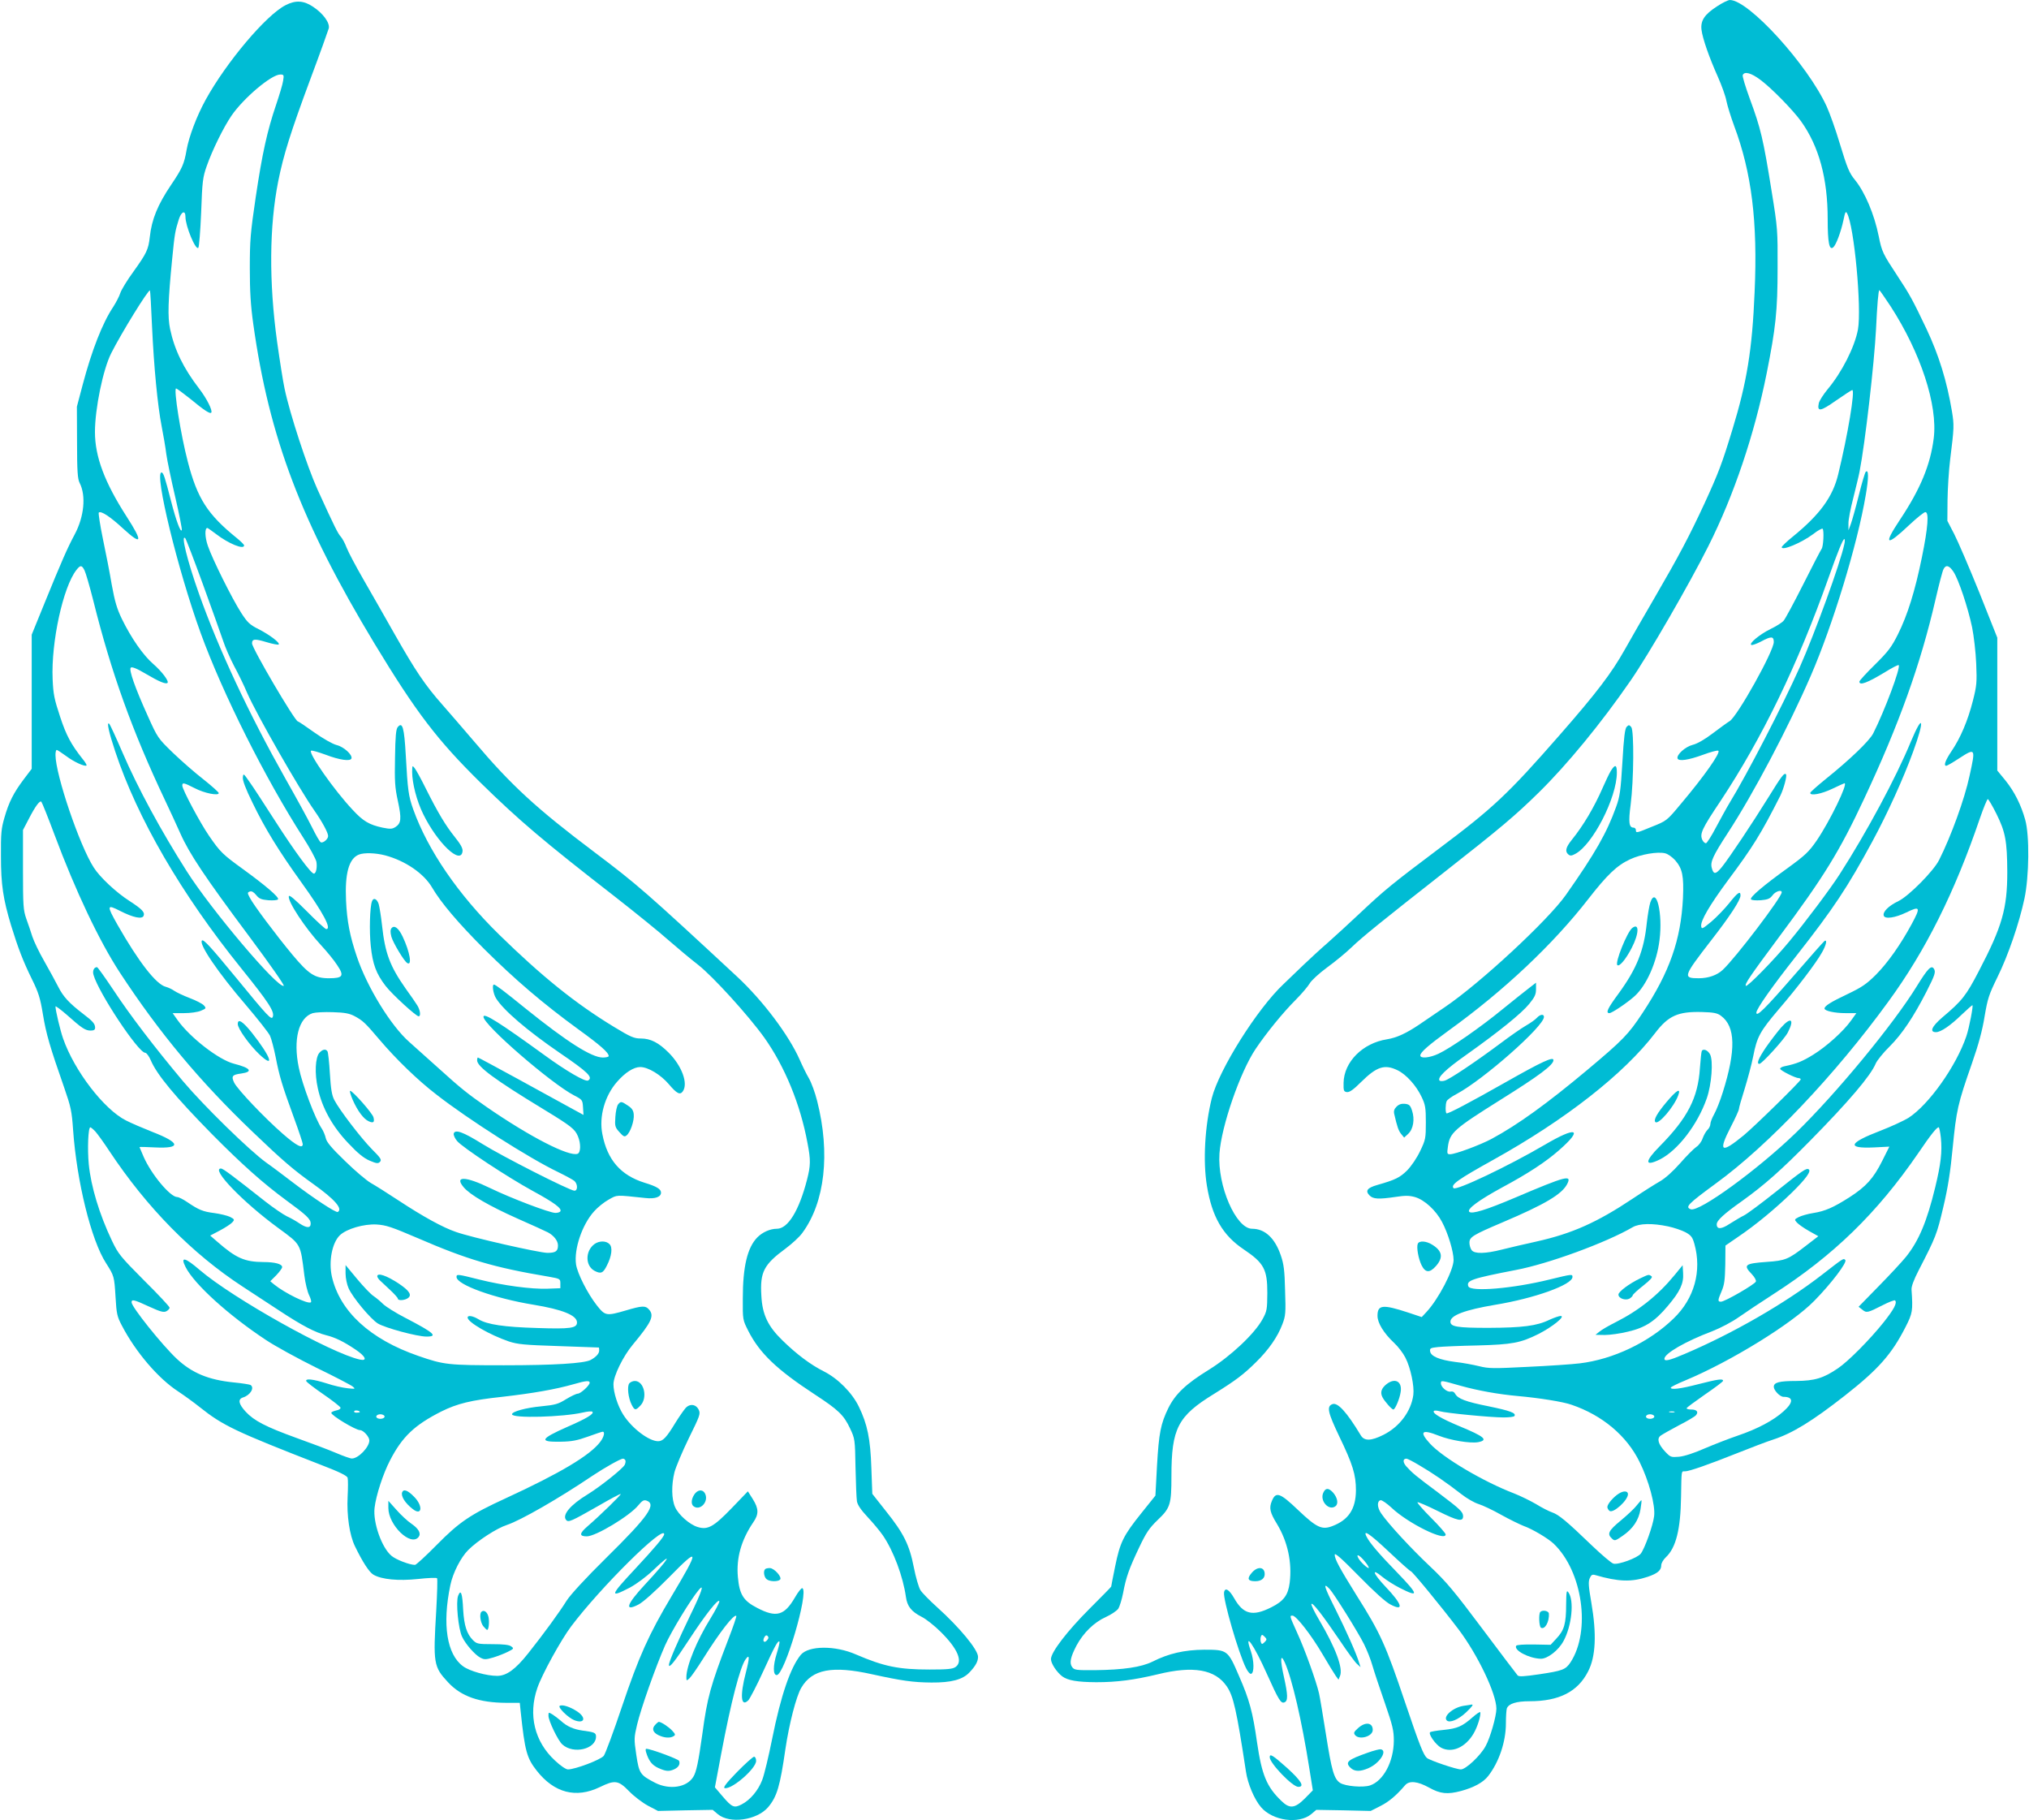 <?xml version="1.0" standalone="no"?>
<!DOCTYPE svg PUBLIC "-//W3C//DTD SVG 20010904//EN"
 "http://www.w3.org/TR/2001/REC-SVG-20010904/DTD/svg10.dtd">
<svg version="1.0" xmlns="http://www.w3.org/2000/svg"
 width="1280pt" height="1148pt" viewBox="0 0 1280 1148"
 preserveAspectRatio="xMidYMid meet">
<g transform="translate(0,1148) scale(0.1,-0.1)"
fill="#00bcd4" stroke="none">
<path d="M10832 11440 c-79 -51 -105 -90 -98 -148 7 -56 48 -173 103 -296 24
-54 49 -123 54 -152 6 -30 28 -101 49 -158 110 -294 149 -603 129 -1048 -15
-364 -49 -570 -140 -867 -66 -217 -88 -274 -176 -466 -96 -207 -162 -332 -315
-595 -69 -118 -153 -265 -188 -327 -83 -148 -178 -273 -410 -538 -328 -375
-420 -461 -767 -721 -290 -218 -338 -257 -493 -403 -69 -65 -161 -149 -205
-188 -44 -38 -112 -101 -152 -139 -39 -38 -96 -92 -126 -121 -166 -156 -406
-538 -452 -718 -44 -176 -57 -398 -31 -555 32 -194 99 -311 232 -400 128 -86
149 -126 149 -275 -1 -103 -2 -114 -30 -165 -50 -92 -201 -234 -340 -320 -143
-88 -210 -152 -254 -240 -49 -100 -60 -159 -72 -364 l-10 -189 -89 -111 c-113
-141 -134 -183 -165 -335 -14 -68 -25 -126 -25 -128 0 -2 -62 -65 -138 -141
-139 -139 -242 -273 -242 -316 0 -28 36 -82 71 -109 36 -26 94 -36 214 -37
130 0 239 14 389 50 224 55 362 31 435 -76 42 -61 62 -149 121 -537 11 -77 53
-176 95 -225 73 -86 239 -109 317 -44 l32 27 171 -3 172 -4 61 31 c54 27 101
67 155 130 26 32 79 27 153 -14 70 -39 115 -44 201 -21 81 22 140 54 171 94
68 87 112 216 112 332 0 43 3 86 6 95 12 30 60 45 143 45 187 0 305 60 370
189 48 93 54 235 20 433 -18 104 -20 132 -10 154 9 21 16 25 34 20 148 -43
230 -45 332 -11 62 21 85 41 85 72 0 14 13 36 29 51 64 60 93 176 96 382 3
174 1 160 25 160 26 0 147 42 335 117 83 33 182 71 220 83 123 40 247 116 455
279 210 165 294 260 381 431 45 88 47 103 38 235 -2 20 14 63 46 125 108 209
114 226 154 395 30 126 45 224 60 380 23 232 31 271 120 525 43 123 67 212 81
300 19 112 27 137 81 247 68 138 137 340 170 494 30 140 33 401 5 499 -26 93
-67 176 -125 248 l-51 62 0 419 0 419 -113 284 c-63 156 -134 321 -158 368
l-44 85 1 130 c1 72 8 189 17 260 25 199 25 214 11 300 -32 191 -82 353 -160
519 -87 183 -106 218 -184 336 -92 140 -98 151 -118 250 -28 139 -87 277 -149
354 -37 45 -49 74 -98 235 -25 84 -62 187 -81 229 -120 263 -492 672 -611 672
-11 0 -48 -18 -81 -40z m274 -464 c69 -51 204 -189 256 -261 113 -158 168
-360 168 -617 0 -148 10 -199 35 -178 18 15 49 98 65 174 10 49 14 56 22 41
45 -79 93 -598 69 -733 -21 -112 -102 -271 -192 -378 -26 -32 -51 -70 -55 -87
-12 -56 10 -53 109 17 52 36 98 66 102 66 19 0 -28 -283 -89 -533 -34 -140
-114 -251 -283 -389 -40 -32 -73 -64 -73 -69 0 -25 124 27 198 82 29 23 57 38
60 34 10 -10 5 -115 -7 -128 -5 -7 -57 -106 -115 -222 -58 -115 -114 -219
-124 -230 -9 -11 -46 -35 -82 -52 -71 -35 -141 -94 -121 -101 7 -2 34 8 61 22
63 34 80 34 80 -3 0 -58 -228 -466 -278 -499 -15 -9 -63 -44 -108 -78 -50 -38
-97 -65 -126 -72 -47 -12 -103 -63 -95 -86 7 -19 69 -10 159 23 49 18 92 30
98 26 17 -10 -89 -161 -236 -335 -90 -108 -89 -107 -187 -146 -94 -39 -97 -39
-97 -19 0 8 -7 15 -15 15 -28 0 -33 33 -18 145 20 157 22 466 4 489 -13 15
-16 15 -29 2 -11 -11 -18 -65 -27 -223 -11 -182 -16 -217 -40 -283 -59 -164
-132 -292 -317 -555 -112 -159 -541 -557 -763 -707 -49 -34 -122 -83 -160
-109 -83 -56 -143 -84 -205 -94 -154 -24 -272 -143 -274 -275 -1 -49 1 -55 21
-58 16 -2 41 15 90 64 98 97 148 113 229 74 56 -27 119 -98 152 -168 24 -50
27 -69 27 -162 0 -100 -2 -109 -36 -180 -21 -44 -55 -94 -82 -122 -46 -45 -73
-59 -189 -92 -63 -18 -77 -37 -48 -66 23 -23 56 -25 165 -9 59 9 85 9 121 -1
60 -17 133 -84 171 -157 38 -71 73 -187 73 -240 0 -64 -96 -248 -172 -329
l-29 -31 -87 29 c-159 52 -192 49 -192 -21 0 -45 39 -109 104 -170 26 -24 58
-66 72 -94 33 -64 57 -180 50 -235 -14 -104 -87 -201 -189 -252 -78 -39 -121
-40 -143 -2 -88 146 -145 208 -178 196 -38 -14 -30 -51 42 -202 86 -178 106
-243 106 -342 -1 -117 -46 -186 -148 -225 -67 -26 -100 -10 -217 101 -114 109
-140 118 -165 58 -19 -45 -13 -73 32 -146 67 -111 96 -242 80 -371 -10 -78
-38 -116 -117 -155 -117 -59 -176 -44 -234 59 -31 54 -57 69 -63 36 -8 -42 92
-387 139 -479 11 -22 25 -38 32 -35 20 6 19 81 -2 143 -47 134 20 39 101 -143
75 -167 89 -189 111 -180 23 9 22 46 -3 159 -25 111 -23 154 5 93 46 -102 108
-370 155 -669 l22 -138 -50 -51 c-63 -63 -96 -67 -148 -16 -93 89 -124 164
-154 370 -27 190 -48 269 -114 419 -70 163 -73 165 -219 165 -126 -1 -225 -24
-326 -75 -71 -35 -184 -52 -364 -54 -117 -1 -130 1 -143 19 -19 25 -11 63 27
136 43 80 111 147 185 180 35 16 70 40 79 53 8 13 22 57 30 98 19 102 38 154
101 287 45 95 64 123 118 175 79 75 86 98 86 275 0 302 40 379 268 519 138 86
186 122 264 199 81 79 138 161 168 241 20 52 22 71 17 212 -3 127 -8 167 -27
222 -37 109 -100 168 -181 168 -102 0 -220 272 -206 475 12 172 130 513 228
659 68 101 172 229 254 311 39 39 77 85 87 102 9 17 58 63 110 101 51 37 120
94 153 126 71 68 186 161 590 478 354 278 442 352 593 500 178 175 392 435
577 703 113 162 376 618 492 850 162 322 291 706 368 1090 57 286 69 394 69
665 1 237 0 252 -37 480 -54 337 -69 399 -139 589 -27 74 -47 140 -44 147 10
26 54 14 112 -30z m821 -1428 c190 -294 298 -623 272 -832 -21 -168 -84 -320
-213 -514 -108 -162 -88 -172 62 -30 46 43 90 78 98 78 24 0 17 -95 -21 -282
-44 -217 -92 -369 -152 -489 -40 -80 -61 -108 -145 -191 -54 -53 -98 -101 -98
-107 0 -27 50 -8 164 61 43 27 81 46 84 43 14 -14 -89 -289 -161 -431 -24 -47
-148 -166 -300 -288 -53 -43 -97 -82 -97 -87 0 -20 70 -7 139 26 40 19 75 35
77 35 24 0 -91 -237 -175 -361 -50 -72 -71 -92 -182 -173 -157 -113 -241 -185
-233 -198 4 -6 30 -8 62 -6 45 4 58 10 74 31 18 25 58 38 58 19 0 -31 -292
-415 -372 -489 -36 -34 -91 -53 -151 -53 -103 0 -99 10 78 239 119 153 185
254 185 283 0 31 -17 20 -71 -48 -29 -36 -80 -89 -113 -117 -56 -46 -61 -49
-64 -29 -5 34 54 134 167 287 159 213 210 295 332 536 21 42 44 127 36 135
-11 12 -27 -9 -111 -145 -103 -166 -246 -380 -293 -439 -39 -48 -53 -49 -64
-7 -11 38 7 77 100 220 162 248 383 667 524 992 139 320 295 831 347 1140 19
109 19 166 0 147 -5 -5 -25 -72 -44 -149 -19 -77 -42 -158 -50 -180 l-15 -40
0 42 c-1 23 13 95 30 160 16 65 35 141 40 168 35 179 93 684 104 900 7 150 15
245 21 245 2 0 34 -46 71 -102z m-292 -1500 c-25 -120 -186 -562 -282 -778
-108 -242 -333 -676 -442 -854 -20 -33 -58 -103 -86 -155 -27 -52 -56 -97 -62
-99 -7 -2 -18 8 -24 21 -17 38 -3 69 115 245 263 397 486 857 681 1407 59 166
91 245 100 245 4 0 4 -15 0 -32z m689 -175 c32 -49 90 -222 117 -349 11 -55
23 -157 26 -230 5 -119 3 -139 -21 -234 -32 -126 -79 -236 -135 -318 -39 -58
-51 -92 -33 -92 5 0 40 20 78 45 107 69 108 69 69 -108 -31 -146 -117 -382
-192 -531 -35 -70 -192 -228 -256 -259 -63 -30 -102 -69 -93 -93 8 -22 72 -13
142 21 88 43 92 34 33 -75 -70 -129 -150 -242 -223 -316 -60 -60 -89 -80 -181
-124 -106 -50 -145 -75 -145 -91 0 -15 65 -29 132 -29 l69 0 -33 -46 c-49 -69
-155 -164 -239 -216 -68 -42 -104 -57 -181 -73 -16 -3 -28 -10 -28 -16 0 -10
96 -59 118 -59 6 0 12 -4 12 -8 0 -11 -291 -296 -360 -353 -144 -118 -163
-105 -80 56 28 54 50 103 50 110 0 8 16 64 36 127 19 62 44 154 54 205 24 124
43 158 162 298 116 135 232 287 271 356 27 46 36 86 17 74 -6 -4 -93 -102
-194 -219 -179 -206 -236 -263 -236 -233 0 23 98 163 252 358 235 299 323 432
481 724 94 174 195 396 256 564 74 202 64 250 -14 64 -94 -228 -280 -574 -450
-838 -59 -92 -216 -301 -319 -425 -97 -117 -263 -286 -272 -278 -9 10 21 55
209 308 284 381 382 541 536 870 221 471 357 850 451 1258 22 96 45 183 51
193 15 29 36 23 63 -18z m270 -1525 c57 -115 68 -171 69 -368 0 -230 -32 -343
-179 -624 -81 -156 -105 -187 -232 -294 -66 -57 -81 -92 -39 -92 31 0 91 41
165 113 33 31 62 57 65 57 7 0 -20 -142 -38 -195 -64 -189 -237 -433 -366
-516 -28 -17 -107 -54 -177 -81 -201 -77 -215 -113 -40 -105 l97 5 -45 -90
c-55 -110 -102 -162 -206 -229 -102 -65 -154 -88 -230 -100 -33 -5 -74 -17
-90 -25 -29 -15 -29 -16 -12 -35 10 -11 44 -35 76 -53 l59 -33 -78 -60 c-111
-86 -130 -94 -247 -102 -139 -10 -151 -19 -95 -77 18 -19 29 -39 26 -47 -7
-18 -196 -127 -220 -127 -22 0 -21 8 4 67 17 39 21 70 23 168 l1 119 80 55
c111 75 234 177 338 278 90 88 125 137 107 148 -15 9 -37 -6 -210 -144 -89
-71 -178 -137 -198 -147 -21 -10 -60 -34 -89 -52 -54 -36 -83 -37 -83 -4 0 24
44 65 160 147 141 101 247 195 431 382 242 246 380 408 412 485 8 19 48 69 89
109 77 77 149 184 231 344 54 106 60 125 47 145 -16 25 -39 1 -107 -109 -147
-240 -513 -683 -764 -926 -241 -233 -611 -502 -663 -482 -37 14 -18 33 159
163 330 240 753 686 1088 1147 234 320 418 688 577 1155 23 67 46 122 50 122
4 0 29 -42 54 -92z m-2026 -294 c46 -53 55 -99 49 -239 -13 -262 -84 -466
-255 -724 -89 -135 -123 -170 -347 -358 -257 -215 -440 -347 -605 -436 -71
-38 -229 -97 -262 -97 -19 0 -20 4 -14 47 12 89 38 112 333 297 240 150 332
218 333 249 1 25 -69 -7 -302 -139 -226 -128 -366 -202 -373 -196 -7 7 -7 56
1 76 3 9 32 30 63 46 169 90 551 427 551 486 0 20 -24 17 -45 -6 -10 -11 -41
-33 -69 -49 -28 -16 -100 -66 -161 -112 -150 -112 -322 -228 -352 -235 -13 -4
-27 -3 -31 0 -17 18 36 70 168 163 207 147 347 260 397 321 35 43 43 60 43 93
l0 41 -44 -34 c-24 -18 -100 -79 -168 -134 -138 -113 -326 -244 -403 -280 -55
-26 -115 -32 -115 -11 0 20 53 66 180 158 347 250 657 542 880 829 119 153
181 212 263 250 68 32 175 50 222 38 17 -4 45 -24 63 -44z m289 -981 c92 -67
95 -217 11 -483 -16 -52 -41 -114 -54 -137 -13 -23 -24 -51 -24 -62 0 -11 -8
-28 -19 -38 -10 -10 -23 -34 -30 -53 -6 -19 -24 -44 -40 -54 -16 -11 -62 -57
-102 -103 -47 -53 -94 -95 -129 -115 -30 -17 -106 -65 -170 -108 -225 -150
-382 -220 -605 -270 -77 -17 -176 -40 -219 -51 -106 -27 -174 -28 -192 -4 -8
10 -14 32 -14 47 0 36 22 49 210 129 266 113 372 176 406 240 32 62 -4 53
-326 -84 -186 -79 -275 -106 -291 -90 -17 17 61 74 208 154 164 88 275 161
359 235 155 136 110 152 -92 33 -229 -134 -557 -290 -574 -273 -21 21 28 55
249 178 457 254 825 542 1023 801 83 109 144 136 295 132 75 -2 98 -7 120 -24z
m1387 -769 c9 -89 0 -165 -36 -314 -52 -214 -103 -336 -184 -437 -26 -32 -104
-116 -173 -186 l-126 -129 23 -18 c27 -22 33 -21 129 28 39 20 75 34 78 30 15
-15 -7 -56 -72 -138 -87 -109 -224 -247 -288 -290 -92 -63 -148 -79 -263 -80
-107 0 -142 -9 -142 -37 0 -22 39 -63 61 -63 64 0 64 -35 0 -92 -63 -57 -165
-111 -289 -153 -53 -18 -146 -54 -207 -80 -68 -30 -130 -50 -163 -53 -50 -4
-54 -3 -87 32 -44 47 -54 82 -29 101 11 8 62 37 115 65 53 27 102 56 108 64
18 21 5 36 -30 36 -16 0 -29 3 -29 8 0 4 52 42 115 86 63 43 115 82 115 87 0
15 -33 10 -155 -21 -115 -30 -175 -37 -175 -22 0 4 42 25 93 46 283 118 672
357 813 502 106 108 209 243 195 257 -12 12 -10 13 -148 -94 -231 -179 -559
-368 -864 -498 -98 -42 -129 -49 -129 -31 0 33 133 110 300 173 56 22 126 59
170 90 41 29 139 94 218 145 378 243 652 509 912 887 82 121 118 165 130 165
4 0 10 -30 14 -66z m-1721 -559 c38 -8 87 -25 110 -37 36 -20 44 -31 56 -73
48 -171 0 -345 -131 -471 -153 -149 -381 -258 -593 -283 -49 -6 -197 -16 -328
-22 -215 -11 -245 -11 -305 4 -37 9 -105 22 -152 27 -100 13 -154 36 -158 67
-3 19 2 22 50 27 29 3 141 8 248 10 221 6 272 16 385 72 87 44 173 113 141
114 -11 0 -42 -11 -71 -24 -80 -39 -171 -50 -385 -51 -197 0 -240 7 -240 39 0
40 91 74 280 106 251 41 490 127 490 176 0 19 -4 18 -144 -16 -231 -57 -499
-80 -513 -43 -14 37 21 49 300 103 206 39 571 173 737 270 42 24 123 26 223 5z
m-1310 -1005 c111 -31 240 -54 362 -65 134 -12 286 -36 339 -55 194 -66 348
-195 429 -360 59 -119 101 -275 92 -343 -7 -59 -59 -203 -84 -236 -21 -27
-142 -72 -173 -63 -12 3 -71 53 -132 111 -165 159 -213 198 -254 212 -20 7
-66 30 -101 52 -36 21 -99 52 -140 68 -193 74 -447 224 -529 313 -71 77 -54
94 54 51 73 -29 199 -50 249 -41 67 13 39 36 -121 102 -110 46 -168 80 -159
94 3 5 20 4 38 -1 41 -12 321 -39 403 -39 35 0 65 4 68 9 12 19 -27 33 -162
61 -146 29 -195 48 -212 79 -6 12 -17 17 -29 14 -21 -5 -61 28 -61 52 0 20 0
20 123 -15z m1350 -167 c-7 -2 -21 -2 -30 0 -10 3 -4 5 12 5 17 0 24 -2 18 -5z
m-128 -23 c8 -13 -20 -24 -41 -16 -20 8 -9 26 16 26 10 0 22 -5 25 -10z
m-1481 -312 c81 -47 173 -110 264 -181 34 -27 83 -55 109 -63 26 -8 90 -38
143 -68 52 -29 116 -60 141 -70 57 -20 155 -79 190 -112 183 -174 236 -550
107 -748 -31 -47 -51 -54 -198 -76 -96 -14 -128 -16 -136 -7 -6 7 -106 138
-221 292 -179 239 -228 298 -331 395 -122 115 -264 269 -309 335 -26 38 -27
78 -3 83 8 1 39 -20 68 -47 104 -99 342 -216 342 -169 0 7 -41 54 -92 105 -51
51 -89 95 -86 98 3 3 62 -22 130 -56 125 -62 158 -69 158 -32 -1 28 -17 43
-160 151 -141 105 -160 121 -199 164 -22 26 -22 48 2 48 6 0 43 -19 81 -42z
m-189 -548 c70 -66 131 -120 135 -120 9 0 189 -219 300 -365 122 -161 240
-408 240 -502 0 -47 -39 -184 -68 -236 -32 -60 -125 -147 -156 -147 -29 0
-194 56 -214 72 -22 19 -46 79 -137 348 -124 368 -157 440 -306 676 -107 172
-139 230 -139 258 0 15 42 -22 153 -135 96 -98 169 -164 199 -179 88 -46 75 1
-33 114 -78 83 -90 120 -19 61 24 -20 74 -52 112 -71 122 -62 119 -44 -20 100
-111 114 -171 184 -191 224 -26 50 21 18 144 -98z m-156 -57 c17 -20 28 -39
26 -42 -6 -6 -54 38 -66 62 -17 31 8 19 40 -20z m-221 -175 c29 -32 178 -270
217 -348 18 -36 42 -96 53 -135 11 -38 46 -144 78 -235 50 -145 57 -174 57
-240 -1 -131 -66 -253 -150 -281 -45 -15 -157 -5 -189 16 -38 25 -53 76 -89
305 -19 118 -38 235 -44 260 -17 75 -90 278 -137 380 -49 109 -50 110 -30 110
23 0 118 -122 189 -243 36 -62 74 -123 83 -136 l18 -25 9 22 c22 48 -27 179
-133 358 -28 47 -49 91 -47 97 5 15 71 -70 178 -228 48 -72 98 -140 110 -150
l22 -20 -8 25 c-17 58 -80 200 -150 340 -73 145 -81 174 -37 128z m-410 -335
c-16 -15 -18 -15 -24 0 -3 9 -3 25 0 34 6 15 8 15 24 0 15 -16 15 -18 0 -34z"/>
<path d="M10162 6618 c-11 -18 -34 -67 -52 -108 -53 -121 -120 -235 -195 -328
-38 -47 -43 -73 -21 -91 11 -10 21 -9 43 3 110 57 263 355 263 513 0 51 -11
54 -38 11z"/>
<path d="M8810 4500 c-15 -15 -19 -28 -14 -48 18 -78 26 -102 43 -124 l19 -23
26 24 c32 30 42 92 24 146 -11 34 -18 40 -45 43 -22 2 -38 -3 -53 -18z"/>
<path d="M8944 3635 c-9 -22 4 -94 24 -135 24 -48 51 -50 91 -5 47 54 40 95
-23 134 -39 25 -84 27 -92 6z"/>
<path d="M8747 2750 c-33 -26 -41 -53 -26 -82 13 -26 59 -78 69 -78 11 0 40
68 46 110 11 67 -35 92 -89 50z"/>
<path d="M8348 2065 c-24 -52 37 -118 78 -84 19 16 11 55 -18 87 -28 29 -46
28 -60 -3z"/>
<path d="M7896 1559 c-31 -36 -24 -52 23 -52 40 0 63 20 59 52 -5 41 -48 41
-82 0z"/>
<path d="M8010 397 c0 -38 144 -187 180 -187 42 0 19 38 -70 119 -91 81 -110
93 -110 68z"/>
<path d="M11235 4998 c-25 -29 -68 -86 -96 -126 -47 -70 -59 -102 -40 -102 16
0 160 158 180 199 43 84 19 100 -44 29z"/>
<path d="M10411 5788 c-6 -18 -16 -75 -22 -128 -18 -177 -64 -290 -180 -449
-68 -92 -81 -121 -56 -121 16 0 118 69 161 109 74 68 138 213 155 351 22 170
-21 344 -58 238z"/>
<path d="M10297 5627 c-32 -25 -110 -218 -94 -234 13 -12 54 37 91 109 47 91
48 160 3 125z"/>
<path d="M10736 4852 c-3 -5 -8 -54 -12 -108 -12 -188 -77 -315 -255 -495 -95
-96 -94 -129 2 -82 113 57 238 219 296 385 31 88 42 238 21 278 -14 26 -42 38
-52 22z"/>
<path d="M10514 4530 c-60 -71 -84 -114 -71 -127 19 -19 117 95 144 168 19 51
-10 34 -73 -41z"/>
<path d="M10565 3439 c-104 -127 -224 -223 -370 -297 -44 -22 -91 -49 -105
-61 l-25 -20 59 -1 c32 0 98 9 146 21 108 25 170 65 252 163 77 91 100 141 96
205 l-3 51 -50 -61z"/>
<path d="M10345 3416 c-67 -32 -135 -83 -135 -101 0 -24 43 -39 69 -26 11 7
21 16 21 21 0 5 30 33 66 61 47 38 62 54 52 60 -18 12 -16 12 -73 -15z"/>
<path d="M10213 2060 c-33 -20 -73 -66 -73 -85 0 -7 6 -18 13 -24 23 -19 117
66 117 105 0 21 -27 23 -57 4z"/>
<path d="M10326 1986 c-14 -19 -60 -62 -101 -96 -78 -64 -88 -85 -56 -114 17
-16 21 -15 67 17 66 45 102 100 113 167 5 30 8 56 6 58 -1 1 -14 -13 -29 -32z"/>
<path d="M9880 1360 c0 -120 -12 -162 -60 -213 l-38 -41 -105 2 c-63 1 -108
-2 -112 -8 -17 -28 80 -80 155 -82 42 -1 112 53 143 111 53 96 69 258 31 308
-11 16 -13 5 -14 -77z"/>
<path d="M9717 1313 c-11 -11 -8 -91 4 -99 24 -15 54 37 50 89 -1 17 -40 25
-54 10z"/>
<path d="M9232 721 c-66 -11 -130 -67 -105 -92 18 -18 73 5 121 50 40 38 50
52 35 50 -5 -1 -27 -5 -51 -8z"/>
<path d="M9290 649 c-66 -58 -96 -71 -184 -80 -43 -4 -81 -11 -84 -14 -13 -12
36 -80 69 -98 68 -36 153 1 205 89 25 42 48 117 42 135 -2 4 -23 -10 -48 -32z"/>
<path d="M8568 581 c-28 -25 -30 -31 -19 -45 27 -32 111 -8 111 33 0 47 -46
53 -92 12z"/>
<path d="M8630 426 c-128 -45 -146 -60 -111 -95 26 -26 63 -26 116 -2 70 31
120 111 75 118 -8 1 -44 -8 -80 -21z"/>
<path d="M1801 11447 c-122 -62 -373 -359 -504 -597 -57 -104 -105 -232 -120
-316 -15 -88 -28 -117 -97 -219 -85 -126 -123 -218 -135 -330 -9 -79 -20 -102
-103 -218 -39 -53 -76 -114 -83 -135 -6 -20 -27 -60 -45 -88 -68 -102 -135
-274 -192 -489 l-37 -140 1 -225 c0 -183 4 -231 16 -255 42 -81 29 -214 -31
-326 -46 -86 -83 -170 -192 -438 l-79 -194 0 -423 0 -423 -50 -66 c-64 -85
-94 -144 -122 -242 -20 -68 -23 -100 -22 -243 0 -181 14 -271 64 -437 44 -143
76 -226 131 -338 42 -85 53 -120 70 -224 20 -122 44 -204 134 -461 42 -121 48
-148 56 -265 23 -326 114 -697 208 -842 51 -80 52 -83 60 -215 6 -105 10 -122
40 -179 87 -167 230 -334 355 -415 39 -26 100 -70 136 -99 147 -117 223 -153
767 -365 115 -44 163 -68 166 -81 3 -10 3 -64 0 -121 -6 -116 12 -240 46 -310
49 -101 90 -164 117 -180 52 -30 156 -40 281 -27 62 7 116 9 120 5 4 -3 1 -95
-5 -204 -20 -335 -17 -354 75 -453 83 -89 196 -128 365 -129 l87 0 6 -58 c26
-245 38 -290 101 -370 110 -140 247 -176 397 -104 96 47 118 44 186 -26 31
-32 84 -72 119 -91 l63 -33 173 4 172 3 32 -27 c75 -63 247 -39 318 44 56 67
75 132 109 368 23 155 68 332 100 385 68 117 196 141 447 85 187 -41 258 -51
373 -52 125 -1 198 18 241 64 38 40 54 69 54 98 0 45 -117 186 -257 312 -48
43 -95 91 -106 108 -11 17 -30 82 -42 144 -28 143 -64 215 -176 355 l-86 109
-6 163 c-6 184 -25 276 -79 387 -42 87 -131 177 -220 222 -84 42 -173 109
-261 195 -93 90 -128 164 -134 283 -9 149 15 196 154 298 40 30 87 73 104 97
143 193 178 503 94 833 -13 53 -37 117 -52 143 -15 25 -41 78 -58 117 -69 156
-234 375 -397 526 -572 531 -627 579 -899 784 -364 274 -524 421 -755 694 -73
85 -164 191 -203 235 -109 123 -170 214 -299 441 -65 115 -156 274 -202 354
-46 80 -92 167 -103 195 -10 27 -27 59 -37 70 -18 20 -36 54 -148 300 -64 142
-174 476 -207 635 -9 41 -30 174 -47 295 -52 378 -49 728 7 1011 34 169 78
309 204 648 60 160 111 303 115 317 8 35 -36 95 -100 137 -58 39 -110 42 -173
9z m-15 -477 c-3 -22 -24 -91 -45 -153 -55 -163 -86 -300 -128 -582 -33 -224
-37 -270 -37 -445 0 -147 5 -235 22 -355 100 -716 304 -1252 765 -2015 263
-434 395 -607 668 -876 243 -238 397 -369 844 -716 132 -103 285 -227 340
-276 55 -48 141 -120 190 -158 93 -73 316 -318 417 -459 129 -182 227 -420
272 -664 21 -108 20 -142 -3 -232 -50 -194 -120 -309 -190 -309 -42 0 -90 -21
-123 -54 -63 -64 -92 -184 -92 -386 -1 -135 0 -135 34 -203 72 -142 180 -245
420 -402 150 -98 183 -130 223 -215 30 -64 31 -68 34 -245 2 -99 6 -195 9
-214 4 -23 25 -54 68 -100 34 -36 77 -88 95 -114 68 -99 128 -261 146 -389 8
-59 34 -92 98 -125 29 -14 84 -58 123 -97 107 -106 140 -187 92 -220 -18 -13
-52 -16 -163 -16 -196 0 -288 19 -465 95 -132 58 -299 56 -348 -2 -65 -79
-126 -256 -181 -531 -22 -110 -50 -226 -62 -257 -25 -67 -76 -128 -131 -156
-47 -24 -60 -19 -122 54 l-46 54 40 213 c62 328 119 547 154 595 25 35 26 12
1 -85 -38 -146 -31 -220 16 -174 10 11 53 93 94 183 73 160 93 196 102 187 3
-3 -5 -36 -17 -75 -24 -77 -24 -136 0 -136 49 0 204 523 162 548 -5 4 -27 -23
-48 -60 -66 -113 -117 -127 -236 -65 -88 45 -113 84 -123 195 -11 120 21 233
96 344 37 53 36 87 -2 148 l-31 49 -102 -106 c-114 -118 -151 -139 -215 -119
-50 15 -120 76 -142 125 -23 51 -24 140 -4 221 9 33 49 129 90 213 70 142 75
155 63 180 -17 36 -57 41 -84 10 -11 -13 -40 -54 -64 -93 -55 -91 -78 -115
-108 -115 -58 0 -165 81 -220 167 -35 55 -62 140 -62 192 0 53 61 177 122 250
119 143 138 183 101 223 -21 24 -43 23 -144 -7 -124 -36 -131 -35 -184 32 -58
74 -122 200 -131 258 -14 96 38 251 114 335 22 25 63 58 92 74 56 31 40 30
231 10 61 -7 99 6 99 34 0 22 -27 39 -103 62 -151 47 -236 144 -267 307 -22
110 15 241 92 329 52 60 106 94 147 94 50 0 130 -49 181 -109 49 -58 70 -69
87 -45 36 49 -5 161 -89 245 -63 63 -114 89 -175 89 -43 0 -64 9 -171 74 -242
147 -454 318 -725 583 -257 252 -448 531 -540 788 -30 84 -35 121 -47 339 -10
179 -21 216 -51 180 -11 -13 -15 -60 -17 -191 -3 -149 -1 -189 18 -275 24
-112 21 -140 -15 -164 -21 -13 -32 -14 -82 -4 -83 18 -122 40 -189 113 -115
122 -279 356 -262 372 4 4 45 -8 92 -25 89 -34 156 -43 163 -24 8 23 -48 74
-94 85 -26 7 -84 40 -141 80 -53 38 -99 69 -103 69 -18 0 -289 461 -289 492 0
29 18 30 91 8 39 -12 74 -18 77 -15 11 10 -58 62 -127 97 -56 28 -70 42 -109
102 -57 88 -183 341 -211 424 -19 55 -20 112 -3 112 3 0 28 -18 56 -39 78 -60
176 -100 176 -71 0 5 -21 26 -47 47 -184 149 -248 249 -308 480 -45 171 -91
463 -74 463 4 0 42 -28 85 -62 94 -78 131 -101 137 -90 9 13 -29 89 -76 150
-100 130 -156 245 -184 377 -16 77 -13 175 13 440 16 164 19 177 41 248 16 53
43 65 43 19 0 -58 64 -212 81 -195 5 5 13 105 18 223 7 197 10 222 36 295 34
97 104 240 155 315 76 111 252 260 308 260 23 0 24 -3 18 -40z m-827 -1547
c12 -259 35 -500 61 -633 10 -52 24 -130 29 -173 6 -44 32 -167 57 -274 25
-107 43 -200 41 -206 -7 -20 -37 62 -68 183 -38 148 -48 180 -60 180 -47 0
102 -614 247 -1013 139 -382 407 -916 647 -1290 42 -65 79 -134 83 -152 6 -36
-2 -75 -16 -75 -18 0 -121 140 -243 330 -69 107 -142 220 -164 250 -37 53 -38
54 -41 27 -2 -19 17 -71 61 -160 78 -162 167 -306 308 -502 139 -193 193 -295
157 -295 -6 0 -61 50 -122 112 -77 77 -112 107 -114 95 -7 -33 103 -200 201
-306 38 -41 85 -98 104 -128 46 -68 37 -83 -52 -83 -89 0 -127 25 -230 148
-107 129 -247 316 -269 360 -16 30 -16 33 0 39 12 4 24 -3 40 -22 18 -23 32
-29 77 -33 31 -2 57 0 61 6 8 13 -79 87 -222 191 -127 92 -142 106 -213 209
-56 81 -169 293 -169 317 0 21 9 19 78 -16 61 -32 152 -50 152 -31 0 5 -43 44
-96 86 -53 41 -140 117 -193 168 -95 92 -97 95 -159 233 -81 179 -120 291
-107 304 7 7 38 -5 95 -39 85 -50 126 -67 137 -57 10 11 -36 72 -90 119 -64
55 -140 165 -198 284 -32 66 -45 112 -64 216 -12 73 -38 204 -56 290 -18 87
-29 161 -26 165 14 13 73 -26 155 -102 118 -108 125 -85 22 75 -140 217 -201
380 -201 535 0 147 51 396 103 498 63 125 235 404 244 395 2 -3 8 -104 13
-225z m321 -1628 c56 -154 113 -314 127 -355 13 -41 45 -113 69 -159 25 -46
63 -123 83 -171 60 -137 327 -604 426 -745 47 -67 85 -137 85 -158 0 -20 -33
-47 -47 -39 -7 4 -32 48 -56 97 -25 50 -100 187 -167 305 -228 405 -420 813
-545 1166 -74 208 -116 380 -86 349 5 -6 55 -136 111 -290z m-747 88 c8 -16
33 -102 56 -193 113 -453 245 -820 451 -1255 29 -60 72 -155 97 -210 56 -127
155 -276 438 -655 128 -172 222 -306 215 -308 -40 -14 -457 479 -612 723 -164
258 -308 524 -404 746 -41 95 -79 178 -85 184 -18 16 -2 -55 38 -175 140 -422
418 -900 793 -1365 174 -216 213 -275 201 -308 -8 -23 -30 0 -233 248 -161
196 -204 242 -214 233 -21 -22 101 -202 279 -409 73 -86 141 -172 150 -191 9
-19 25 -80 36 -135 23 -119 40 -177 115 -382 31 -84 56 -160 56 -167 0 -31
-40 -10 -125 64 -117 102 -287 281 -308 324 -19 40 -12 50 44 57 78 11 61 35
-45 62 -95 24 -276 164 -355 274 l-32 45 71 0 c40 0 86 6 107 15 34 14 35 16
19 34 -9 10 -49 31 -89 46 -39 15 -84 36 -98 46 -14 10 -38 21 -53 25 -61 15
-171 157 -304 390 -70 124 -69 132 15 89 84 -43 140 -54 149 -31 9 22 -10 42
-87 92 -85 54 -189 151 -228 213 -89 138 -240 583 -241 709 0 17 3 32 8 32 4
0 31 -18 60 -39 49 -37 118 -68 128 -59 2 3 -8 21 -24 40 -73 92 -104 149
-143 268 -36 109 -43 140 -47 237 -10 233 66 581 150 688 25 32 34 32 51 -2z
m-189 -1668 c133 -356 282 -670 412 -869 249 -380 504 -686 839 -1006 190
-182 257 -239 383 -329 133 -95 186 -155 153 -175 -11 -7 -154 87 -286 188
-55 42 -129 98 -165 123 -108 78 -395 359 -525 513 -183 218 -336 419 -441
578 -52 78 -98 142 -102 142 -19 0 -30 -23 -22 -49 32 -113 283 -491 326 -491
8 0 24 -21 35 -47 39 -92 155 -231 387 -467 190 -192 323 -310 467 -416 129
-94 155 -119 155 -147 0 -30 -25 -30 -71 1 -19 13 -55 34 -80 45 -24 12 -84
53 -134 92 -212 167 -268 209 -281 209 -66 0 137 -211 361 -375 146 -107 140
-97 165 -299 6 -49 20 -106 31 -127 10 -21 15 -40 10 -43 -20 -13 -166 59
-232 113 l-24 20 38 38 c20 21 37 44 37 51 0 20 -46 32 -118 32 -118 1 -172
24 -291 128 l-45 39 61 32 c34 18 69 41 78 51 16 17 15 20 -14 35 -17 8 -62
19 -99 24 -71 9 -97 19 -172 70 -25 17 -53 31 -62 31 -44 0 -164 144 -212 254
-14 32 -26 60 -26 61 0 2 44 1 98 -2 167 -8 161 29 -17 98 -58 23 -133 55
-166 72 -139 70 -326 313 -397 517 -18 51 -48 178 -48 202 0 5 33 -19 73 -54
94 -84 116 -98 149 -98 20 0 28 5 28 18 0 24 -14 41 -75 87 -90 69 -126 109
-157 170 -17 33 -57 107 -89 163 -33 57 -66 127 -75 155 -9 29 -26 79 -38 112
-19 55 -21 80 -21 310 l0 250 34 65 c44 86 72 123 82 113 4 -4 42 -98 83 -208z
m2086 -130 c127 -34 244 -114 296 -203 55 -94 162 -221 328 -387 194 -193 372
-345 593 -506 141 -102 193 -148 193 -170 0 -5 -17 -9 -37 -9 -71 0 -226 99
-486 308 -138 112 -191 152 -201 152 -13 0 -5 -57 13 -86 46 -75 197 -204 401
-344 179 -122 213 -155 180 -175 -17 -10 -138 60 -275 160 -283 205 -385 270
-385 242 0 -51 427 -421 572 -496 52 -27 53 -29 56 -75 l3 -48 -88 48 c-48 26
-197 108 -330 181 -134 73 -245 133 -248 133 -3 0 -5 -8 -5 -18 0 -39 112
-122 415 -306 179 -109 202 -127 221 -173 19 -45 18 -102 -2 -110 -54 -20
-300 106 -574 295 -117 81 -165 119 -306 247 -61 55 -143 128 -182 163 -117
103 -267 348 -331 539 -44 130 -62 222 -68 353 -8 171 18 265 81 290 33 13
105 11 166 -5z m-195 -1013 c54 -29 68 -42 157 -147 106 -125 244 -259 363
-350 200 -156 587 -402 765 -487 47 -23 93 -48 103 -56 22 -19 23 -62 1 -62
-29 0 -458 218 -581 295 -122 76 -174 95 -181 64 -1 -9 8 -30 22 -46 35 -41
317 -227 476 -314 136 -74 186 -111 175 -129 -3 -6 -18 -10 -31 -10 -37 0
-281 93 -413 157 -154 75 -227 77 -166 5 40 -48 161 -118 338 -197 89 -39 176
-79 194 -88 37 -20 63 -53 63 -82 0 -37 -15 -47 -67 -47 -54 1 -479 97 -577
132 -82 28 -206 96 -361 198 -71 47 -151 97 -176 111 -26 15 -99 76 -162 138
-86 83 -117 120 -122 145 -4 18 -15 44 -24 58 -42 61 -124 279 -146 386 -37
178 -1 316 88 344 18 5 75 8 127 6 74 -2 104 -8 135 -24z m-1633 -729 c14 -16
54 -71 88 -123 237 -357 522 -647 841 -855 57 -37 160 -105 229 -150 144 -95
228 -139 296 -156 60 -15 111 -40 187 -91 64 -43 77 -74 27 -63 -182 40 -801
386 -1010 565 -94 81 -124 87 -89 18 55 -108 270 -303 506 -459 60 -40 203
-118 318 -175 116 -56 219 -110 230 -119 19 -16 17 -16 -32 -11 -29 3 -89 16
-133 31 -87 27 -134 32 -128 14 2 -6 51 -44 108 -83 57 -39 105 -77 108 -84 2
-7 -9 -15 -27 -18 -17 -4 -31 -10 -31 -15 0 -17 153 -109 181 -109 21 0 59
-42 59 -65 0 -42 -69 -114 -110 -114 -8 -1 -53 15 -100 35 -47 20 -158 62
-248 94 -196 71 -269 109 -322 166 -45 49 -51 79 -17 90 46 14 75 62 47 79 -6
3 -54 11 -107 16 -158 16 -261 59 -357 148 -93 87 -286 328 -286 357 0 21 16
17 111 -27 72 -33 92 -38 109 -29 11 6 20 16 20 22 0 7 -72 84 -161 172 -150
151 -163 167 -203 251 -80 168 -132 342 -146 482 -9 96 -4 233 10 233 3 0 18
-12 32 -27z m2033 -672 c312 -135 480 -185 825 -243 74 -13 75 -14 75 -43 l0
-30 -80 -3 c-101 -4 -281 20 -433 58 -135 34 -142 35 -142 16 0 -49 240 -135
485 -175 183 -30 275 -67 275 -112 0 -36 -42 -42 -250 -35 -210 6 -317 22
-371 55 -36 22 -69 27 -69 11 0 -29 138 -109 261 -151 56 -18 97 -22 314 -29
138 -5 251 -9 253 -9 1 -1 2 -9 2 -19 0 -20 -21 -42 -55 -60 -42 -21 -228 -33
-546 -33 -355 0 -378 3 -540 59 -304 105 -494 280 -545 499 -22 97 1 216 51
263 43 40 150 71 230 67 61 -4 94 -15 260 -86z m1085 -912 c0 -17 -57 -69 -75
-69 -9 0 -43 -16 -74 -35 -50 -31 -68 -36 -158 -45 -96 -9 -183 -33 -183 -50
0 -27 321 -18 447 11 29 7 56 9 60 5 13 -13 -37 -43 -159 -96 -172 -76 -180
-96 -39 -93 68 1 103 8 170 32 47 17 88 31 93 31 16 0 8 -34 -16 -65 -65 -85
-253 -197 -596 -355 -224 -103 -292 -149 -437 -296 -67 -68 -128 -124 -135
-124 -34 0 -120 33 -148 57 -62 51 -118 211 -107 303 9 78 54 216 98 300 77
149 154 222 324 308 99 49 186 71 383 92 192 22 337 47 452 80 76 22 100 24
100 9z m-1450 -185 c0 -2 -9 -4 -21 -4 -11 0 -18 4 -14 10 5 8 35 3 35 -6z
m155 -24 c8 -13 -20 -24 -41 -16 -20 8 -9 26 16 26 10 0 22 -5 25 -10z m1520
-280 c3 -5 1 -18 -4 -29 -14 -26 -158 -140 -235 -187 -107 -65 -161 -129 -135
-160 14 -18 31 -10 200 86 77 45 143 80 145 77 4 -4 -130 -135 -210 -204 -52
-45 -53 -63 -4 -63 57 0 272 130 325 196 23 28 34 35 50 30 68 -22 14 -99
-252 -361 -133 -131 -226 -233 -250 -270 -46 -74 -146 -211 -243 -333 -81
-102 -137 -142 -196 -142 -66 0 -173 30 -214 60 -103 74 -133 264 -81 512 16
78 66 175 113 222 58 58 179 137 244 158 87 29 326 166 541 311 75 50 176 107
191 107 5 0 12 -4 15 -10z m245 -467 c-1 -16 -61 -87 -184 -219 -159 -170
-163 -185 -32 -117 42 23 102 67 147 110 134 128 105 78 -54 -93 -115 -124
-130 -171 -39 -124 29 15 102 80 195 174 190 194 192 177 14 -121 -144 -241
-207 -382 -313 -696 -53 -158 -105 -298 -115 -311 -19 -25 -181 -86 -226 -86
-13 0 -47 23 -82 56 -129 119 -170 288 -111 458 29 85 149 303 213 388 185
246 589 646 587 581z m165 -510 c-76 -157 -135 -293 -135 -314 0 -25 38 23
128 161 102 156 184 260 190 241 2 -6 -23 -55 -56 -109 -86 -138 -152 -300
-152 -370 0 -24 1 -24 19 -8 11 10 50 66 87 125 106 169 195 283 209 269 3 -2
-20 -69 -51 -149 -112 -292 -132 -364 -163 -594 -25 -178 -38 -242 -58 -273
-41 -66 -149 -82 -239 -37 -96 50 -102 58 -120 177 -15 101 -14 109 5 190 25
105 117 365 177 501 39 88 164 293 213 350 36 43 18 -13 -54 -160z m485 -157
c-17 -22 -32 -9 -19 16 8 14 14 17 22 9 7 -7 6 -15 -3 -25z"/>
<path d="M2600 6613 c0 -73 29 -185 70 -268 91 -185 238 -323 248 -234 2 18
-11 43 -49 90 -59 74 -104 149 -182 304 -30 61 -62 119 -71 130 -15 19 -15 18
-16 -22z"/>
<path d="M3899 4514 c-7 -9 -15 -44 -17 -79 -4 -58 -2 -65 26 -96 25 -28 32
-31 45 -20 24 19 49 93 45 132 -2 25 -11 39 -37 56 -40 27 -45 28 -62 7z"/>
<path d="M3751 3634 c-60 -43 -60 -139 1 -170 39 -20 53 -14 77 35 30 58 37
114 16 134 -21 22 -64 22 -94 1z"/>
<path d="M3970 2755 c-15 -19 -7 -92 15 -135 19 -37 25 -37 56 -4 46 49 22
154 -36 154 -13 0 -28 -7 -35 -15z"/>
<path d="M4387 2063 c-24 -28 -31 -67 -13 -82 39 -33 96 23 76 74 -11 29 -40
33 -63 8z"/>
<path d="M4827 1583 c-13 -12 -7 -50 9 -63 18 -16 71 -17 85 -3 15 15 -37 73
-65 73 -13 0 -26 -3 -29 -7z"/>
<path d="M4649 303 c-69 -71 -89 -98 -77 -101 45 -9 198 123 198 172 0 15 -6
26 -13 26 -7 0 -56 -44 -108 -97z"/>
<path d="M1500 5021 c0 -29 73 -131 136 -191 101 -95 73 -16 -46 135 -59 74
-90 93 -90 56z"/>
<path d="M2347 5796 c-14 -35 -18 -189 -8 -282 12 -116 34 -175 94 -253 41
-53 192 -191 208 -191 15 0 10 39 -8 68 -9 15 -42 63 -74 107 -99 141 -130
223 -149 399 -6 55 -16 116 -21 134 -11 33 -33 43 -42 18z"/>
<path d="M2470 5626 c-8 -11 -8 -25 -1 -54 11 -39 80 -154 100 -166 32 -20 17
70 -29 167 -26 54 -52 74 -70 53z"/>
<path d="M2015 4840 c-26 -29 -31 -131 -10 -224 27 -124 92 -241 191 -345 60
-64 98 -95 135 -111 45 -19 54 -20 66 -8 12 13 5 24 -50 79 -70 71 -206 249
-238 311 -16 31 -22 71 -28 168 -4 70 -11 132 -15 139 -11 17 -31 13 -51 -9z"/>
<path d="M2225 4543 c31 -70 69 -121 101 -135 30 -14 38 -6 30 25 -6 25 -131
167 -147 167 -5 0 3 -26 16 -57z"/>
<path d="M2180 3448 c0 -29 9 -71 19 -93 26 -59 138 -193 184 -222 45 -28 248
-83 308 -83 74 0 47 24 -130 116 -63 32 -128 73 -145 90 -17 17 -44 39 -60 50
-16 10 -62 58 -103 107 l-73 88 0 -53z"/>
<path d="M2380 3430 c0 -5 8 -18 18 -27 11 -10 40 -38 65 -61 26 -24 47 -48
47 -53 0 -14 44 -11 64 4 26 19 9 46 -58 91 -77 51 -136 71 -136 46z"/>
<path d="M2537 2068 c-9 -25 19 -69 67 -106 59 -46 66 21 7 79 -39 40 -65 49
-74 27z"/>
<path d="M2450 1969 c0 -108 140 -244 190 -184 18 22 3 52 -45 85 -24 16 -66
55 -94 87 l-51 57 0 -45z"/>
<path d="M2890 1415 c-15 -39 1 -208 25 -258 22 -47 81 -114 115 -132 25 -13
34 -13 82 1 29 9 71 25 92 36 38 19 39 21 21 34 -13 10 -49 14 -117 14 -92 0
-101 2 -124 25 -39 39 -56 92 -62 190 -5 108 -15 134 -32 90z"/>
<path d="M3037 1314 c-14 -14 -6 -69 12 -91 11 -13 21 -23 24 -23 10 0 15 47
9 80 -7 33 -29 49 -45 34z"/>
<path d="M3531 721 c-14 -9 54 -76 93 -91 64 -24 76 16 18 55 -45 30 -95 46
-111 36z"/>
<path d="M3460 658 c0 -31 61 -158 88 -181 70 -63 212 -29 212 50 0 24 -9 28
-85 38 -56 8 -98 26 -135 60 -14 12 -37 30 -52 40 -28 17 -28 17 -28 -7z"/>
<path d="M4136 604 c-26 -25 -19 -50 18 -68 38 -18 74 -20 96 -6 12 7 11 13
-10 35 -22 24 -70 55 -84 55 -2 0 -12 -7 -20 -16z"/>
<path d="M4076 428 c16 -53 37 -81 77 -99 49 -22 67 -23 101 -8 27 13 38 32
30 53 -4 11 -182 77 -207 76 -5 0 -5 -10 -1 -22z"/>
</g>
</svg>
